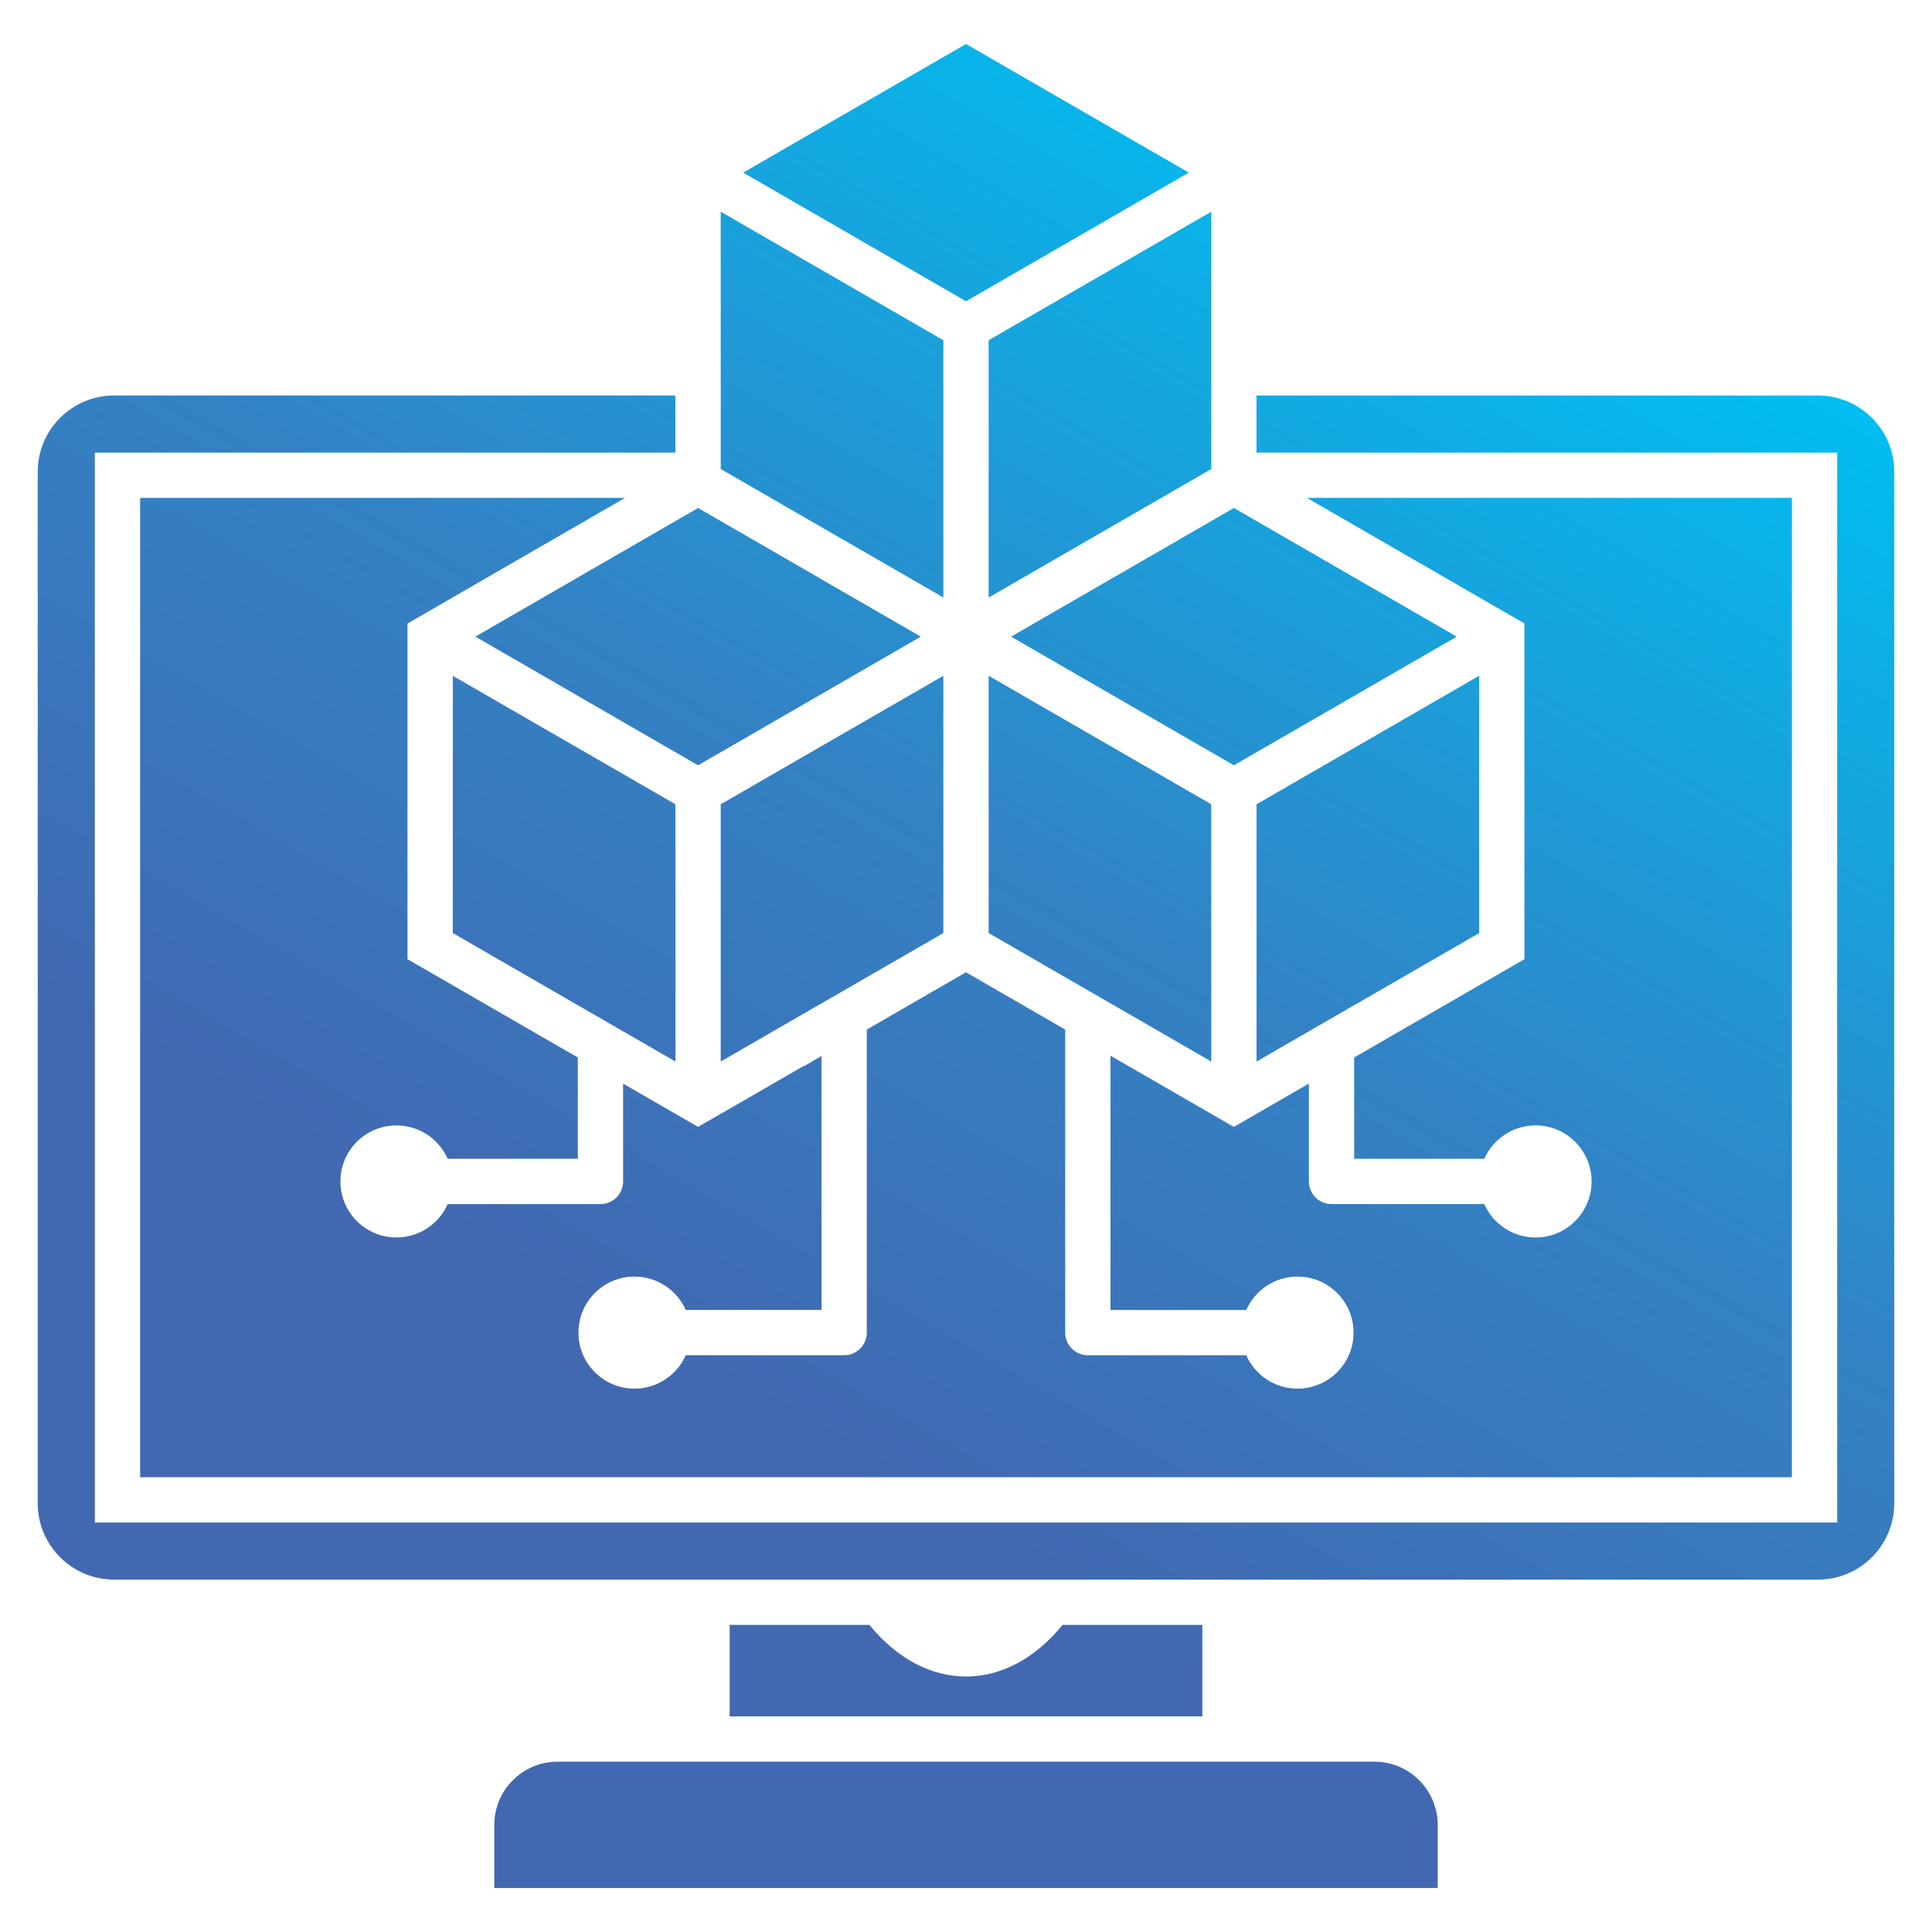 <svg id="Layer_1" viewBox="0 0 512 512" xmlns="http://www.w3.org/2000/svg" xmlns:xlink="http://www.w3.org/1999/xlink" data-name="Layer 1"><linearGradient id="GradientFill_1" gradientUnits="userSpaceOnUse" x1="381.738" x2="121.42" y1="43.929" y2="494.812" data-name="GradientFill 1"><stop offset="0" stop-color="#00bef1"/><stop offset=".42" stop-color="#3382c4"/><stop offset=".73" stop-color="#4168b1"/><stop offset="1" stop-color="#4168b1"/></linearGradient><path d="m318.631 454.863v-24.253h-37.032c-14.857 18.251-36.34 18.251-51.197 0h-37.032v24.253h125.262zm-29.799-424.26c-.112-.056-.223-.115-.332-.178l-32.5-18.764-32.5 18.764-.006-.01-26.546 15.326 59.052 34.093 59.052-34.093-26.219-15.138zm-97.833 93.688v-68.187l59 34.064v68.174l-26.5-15.3-.006.01-32.494-18.76zm0 88.852v68.174l26.5-15.3.006.01 32.494-18.761v-68.174l-59 34.05zm-12 68.174v-68.174l-32.494-18.76-.006.01-26.5-15.3v68.174zm154-68.174v68.174l26.5-15.3.006.01 32.494-18.761v-68.187l-59 34.063zm-12 68.174v-68.174l-59-34.063v68.187zm-59-122.963v-68.187l59-34.063v68.187zm-44.494-4.963-32.506-18.767-59.028 34.093 26.528 15.316-.006.01 32.506 18.767 59.028-34.093-26.528-15.316zm76.971.01 32.523-18.777 59.052 34.093-59.052 34.093-59.052-34.093 26.528-15.316zm-257.346-21.456v259.534h437.739v-259.533h-128.52l57.638 33.278v88.972c-15.086 8.71-30.105 17.376-45.117 26.039v26.86h34.481c2.305-5.213 7.521-8.85 13.587-8.85 8.201 0 14.85 6.649 14.85 14.85s-6.649 14.85-14.85 14.85c-6.066 0-11.282-3.637-13.587-8.85h-40.481c-3.314 0-6-2.686-6-6v-25.934l-19.883 11.478-6.402-3.696-.006.003-26.29-15.179v67.389h35.98c2.305-5.213 7.521-8.85 13.587-8.85 8.201 0 14.85 6.649 14.85 14.85s-6.649 14.85-14.85 14.85c-6.066 0-11.282-3.637-13.587-8.85h-41.98c-3.314 0-6-2.686-6-6v-80.31l-26.296-15.182-26.284 15.175v80.317c0 3.314-2.686 6-6 6h-41.98c-2.305 5.213-7.521 8.85-13.587 8.85-8.202 0-14.85-6.649-14.85-14.85s6.649-14.85 14.85-14.85c6.066 0 11.282 3.637 13.587 8.85h35.98v-67.321l-4.503 2.658-.055-.094-21.732 12.547-.017-.01-6.414 3.703-19.859-11.464v25.921c0 3.314-2.686 6-6 6h-40.48c-2.305 5.213-7.521 8.85-13.587 8.85-8.201 0-14.85-6.649-14.85-14.85s6.649-14.85 14.85-14.85c6.066 0 11.282 3.637 13.587 8.85h34.48v-26.846c-15.047-8.684-30.095-17.366-45.141-26.053v-88.958l57.638-33.291h-128.495zm-6.951 286.665h451.64c11.099 0 20.18-9.081 20.18-20.18v-273.435c0-11.099-9.081-20.18-20.18-20.18h-148.832v15.131h153.882v283.533h-461.738v-283.533h153.857v-15.131h-148.808c-11.099 0-20.18 9.081-20.18 20.18v273.435c0 11.099 9.081 20.18 20.18 20.18zm100.813 81.728h250.015v-16.738c0-9.206-7.532-16.737-16.737-16.737h-216.54c-9.206 0-16.737 7.532-16.737 16.737v16.738z" fill="url(#GradientFill_1)" fill-rule="evenodd"/></svg>